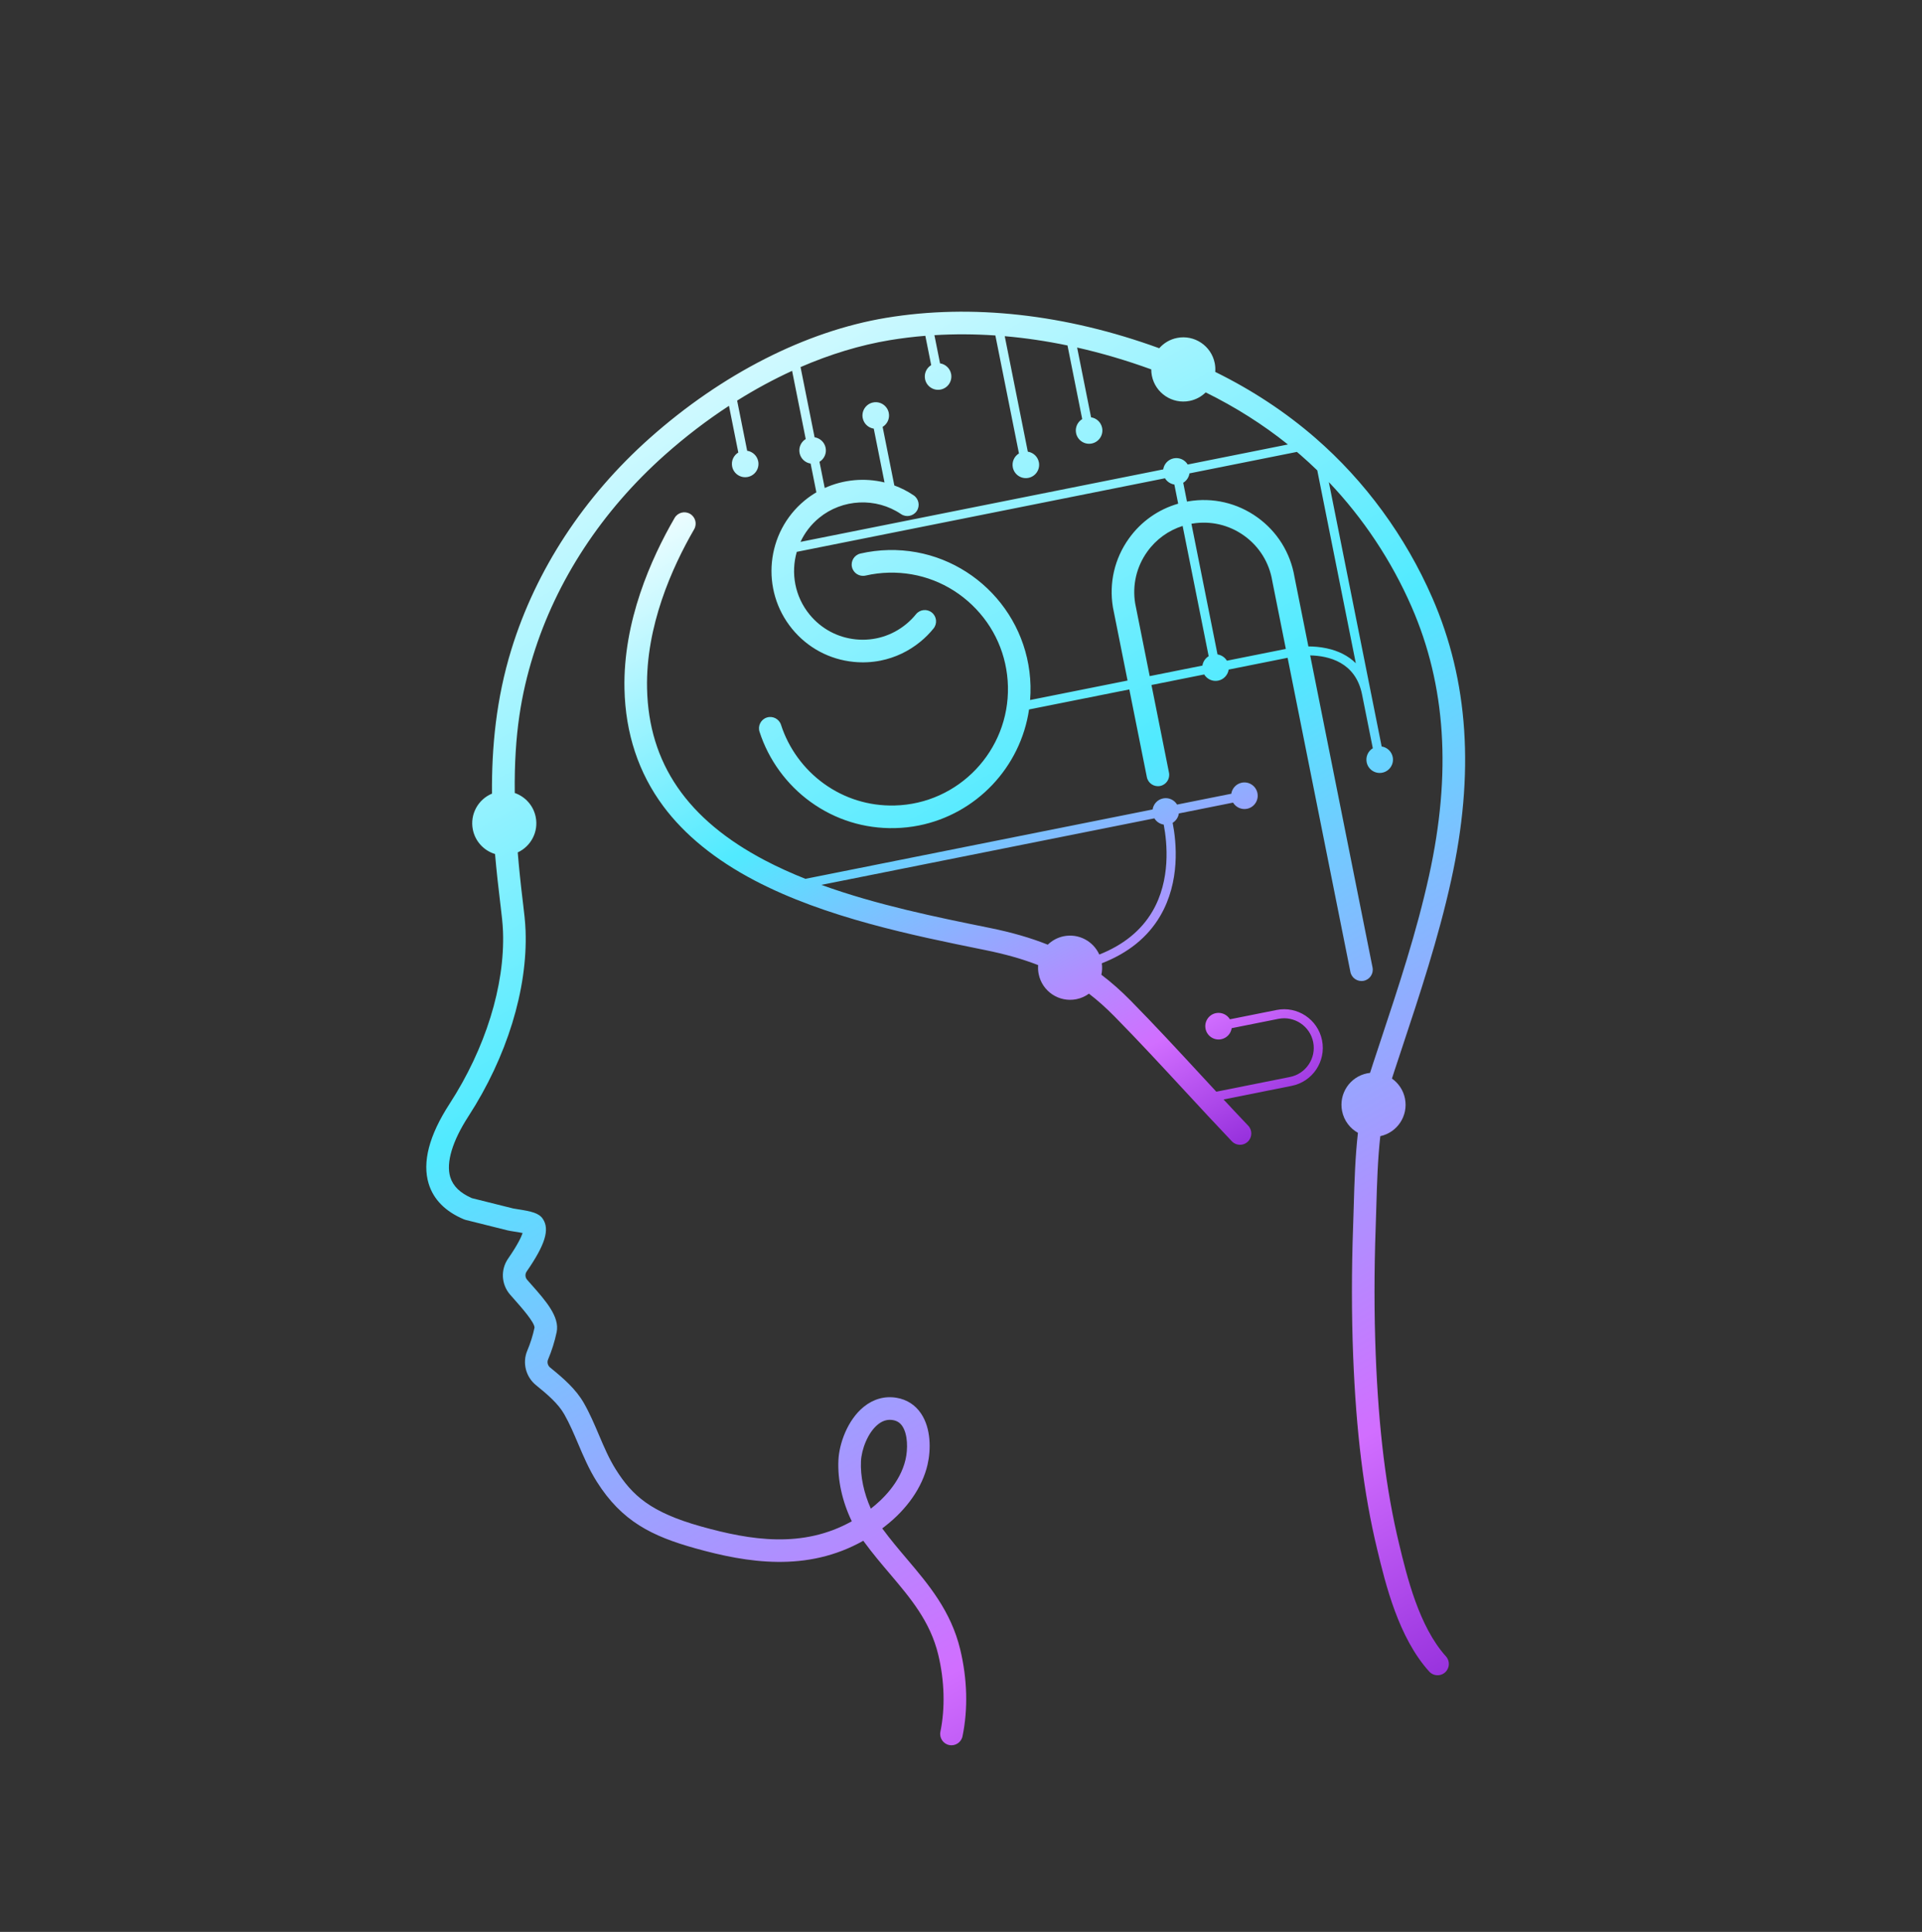 <svg width="194" height="195" viewBox="0 0 194 195" fill="none" xmlns="http://www.w3.org/2000/svg">
<rect x="0" y="0" width="194" height="195" fill="#333333" stroke="none"/>
<path d="M45.37 111.429C48.999 105.83 50.968 99.492 50.772 94.04C50.741 93.204 50.636 92.338 50.535 91.501L50.496 91.177C50.301 89.572 50.115 87.909 49.967 86.202C48.861 85.866 47.97 84.948 47.727 83.734C47.419 82.19 48.261 80.685 49.66 80.106C49.62 75.425 50.089 70.512 51.62 65.545C54.094 57.522 58.925 50.146 65.589 44.216C72.868 37.74 81.334 33.431 89.424 32.085C98.068 30.646 107.561 31.708 117.01 35.15C117.463 34.634 118.079 34.256 118.803 34.111C120.556 33.761 122.261 34.9 122.611 36.655C122.671 36.953 122.684 37.25 122.662 37.539C126.38 39.368 129.769 41.601 132.77 44.207C137.784 48.56 141.864 54.137 144.569 60.333C148.233 68.724 148.854 78.061 146.469 88.88C145.182 94.719 143.295 100.408 141.47 105.91C141.229 106.634 140.989 107.359 140.75 108.085C140.658 108.364 140.575 108.621 140.498 108.866C141.154 109.328 141.642 110.031 141.812 110.88C142.159 112.619 141.047 114.308 139.322 114.68C139.06 117.041 138.99 119.436 138.921 121.786C138.901 122.483 138.881 123.18 138.856 123.876C138.698 128.29 138.699 132.613 138.859 136.724C139.155 144.303 139.904 150.372 141.217 155.825C142.018 159.15 143.228 164.176 145.948 167.187C146.371 167.654 146.335 168.376 145.868 168.799C145.71 168.942 145.523 169.033 145.328 169.072C144.947 169.148 144.537 169.027 144.258 168.718C141.148 165.275 139.856 159.909 139.001 156.359C137.652 150.756 136.883 144.545 136.581 136.812C136.419 132.644 136.417 128.264 136.578 123.792C136.603 123.102 136.623 122.41 136.643 121.718C136.713 119.287 136.786 116.81 137.064 114.342C136.266 113.895 135.66 113.116 135.466 112.148C135.115 110.393 136.252 108.686 138.004 108.336C138.099 108.317 138.194 108.304 138.288 108.294C138.378 108.005 138.476 107.699 138.585 107.368C138.825 106.64 139.065 105.914 139.306 105.189C141.196 99.492 142.981 94.11 144.243 88.386C146.52 78.056 145.944 69.179 142.481 61.247C140.445 56.585 137.59 52.297 134.128 48.661L139.461 75.348C140.003 75.43 140.462 75.842 140.576 76.412C140.721 77.139 140.251 77.847 139.524 77.992C138.798 78.137 138.091 77.665 137.946 76.937C137.832 76.367 138.097 75.811 138.567 75.526L137.48 70.091C136.827 66.82 134.086 66.193 132.245 66.155L138.54 97.656C138.663 98.275 138.263 98.876 137.646 98.999C137.029 99.123 136.428 98.721 136.304 98.103L129.968 66.395L124.018 67.584C123.936 68.127 123.525 68.587 122.956 68.701C122.387 68.814 121.831 68.548 121.547 68.078L116.226 69.141L117.994 77.991C118.118 78.609 117.717 79.21 117.1 79.334C116.483 79.457 115.882 79.056 115.759 78.437L113.99 69.588L103.869 71.611C103.011 77.451 98.54 82.165 92.762 83.319C91.978 83.476 91.169 83.567 90.343 83.587C87.26 83.659 84.312 82.745 81.817 80.942C79.403 79.198 77.574 76.684 76.664 73.862C76.471 73.263 76.8 72.619 77.399 72.426C77.998 72.233 78.641 72.562 78.834 73.163C79.595 75.525 81.128 77.63 83.15 79.091C85.238 80.6 87.707 81.365 90.288 81.304C96.758 81.151 101.893 75.756 101.737 69.277C101.661 66.138 100.37 63.217 98.1 61.049C95.83 58.882 92.855 57.73 89.721 57.803C88.924 57.822 88.13 57.921 87.361 58.098C86.752 58.235 86.136 57.855 85.995 57.24C85.853 56.626 86.237 56.013 86.85 55.873C87.768 55.662 88.716 55.543 89.666 55.521C97.392 55.339 103.829 61.486 104.016 69.223C104.028 69.707 104.012 70.186 103.975 70.658L113.811 68.692L112.342 61.338C112.339 61.326 112.337 61.313 112.335 61.301C111.927 58.849 112.498 56.385 113.941 54.364C115.173 52.638 116.916 51.415 118.922 50.839L118.536 48.907C118.143 48.847 117.796 48.615 117.59 48.275L80.424 55.702C79.812 57.825 80.219 60.205 81.723 62.038C82.897 63.469 84.558 64.357 86.399 64.538C88.239 64.718 90.04 64.171 91.468 62.995C91.832 62.696 92.165 62.361 92.458 61.998C92.854 61.509 93.572 61.434 94.061 61.831C94.55 62.228 94.626 62.947 94.229 63.436C93.84 63.918 93.398 64.363 92.916 64.759C91.731 65.735 90.353 66.385 88.889 66.678C88.009 66.854 87.097 66.9 86.178 66.81C83.731 66.57 81.524 65.389 79.962 63.487C76.739 59.559 77.305 53.74 81.225 50.514C81.598 50.206 81.993 49.933 82.402 49.694L81.822 46.791C81.279 46.709 80.82 46.297 80.707 45.727C80.593 45.157 80.858 44.601 81.327 44.316L79.952 37.432C78.081 38.29 76.225 39.294 74.404 40.435L75.416 45.498C75.958 45.58 76.417 45.992 76.531 46.562C76.677 47.289 76.206 47.997 75.479 48.142C74.753 48.287 74.046 47.815 73.901 47.087C73.787 46.517 74.052 45.961 74.522 45.676L73.58 40.963C71.35 42.419 69.178 44.078 67.104 45.923C60.751 51.576 56.15 58.595 53.799 66.22C52.645 69.96 51.887 74.019 51.958 80.041C53.006 80.406 53.84 81.298 54.073 82.466C54.373 83.965 53.586 85.426 52.258 86.039C52.383 87.552 52.548 89.168 52.759 90.904L52.798 91.227C52.905 92.112 53.016 93.026 53.05 93.959C53.262 99.869 51.16 106.689 47.283 112.673C45.655 115.184 45.004 117.366 45.449 118.816C45.728 119.724 46.442 120.418 47.63 120.937L51.799 121.978C51.858 121.992 52.066 122.024 52.218 122.048C53.669 122.272 54.395 122.442 54.791 123.029C55.505 124.094 55.032 125.633 53.159 128.342C52.983 128.597 53.002 128.94 53.206 129.176C53.352 129.344 53.507 129.518 53.664 129.696C55.065 131.278 56.513 132.914 56.186 134.465C55.987 135.409 55.695 136.339 55.318 137.229C55.201 137.506 55.289 137.838 55.533 138.036C56.867 139.118 58.13 140.208 58.939 141.629C59.537 142.68 60.004 143.779 60.455 144.841C60.982 146.079 61.479 147.249 62.162 148.331C63.819 150.959 65.683 152.653 70.781 154.079C75.77 155.475 81.023 156.32 85.977 153.552C85.022 151.582 84.531 149.396 84.627 147.381C84.705 145.723 85.538 143.333 87.181 142.001C88.16 141.208 89.302 140.89 90.483 141.085C91.527 141.256 92.388 141.808 92.972 142.682C93.983 144.193 93.971 146.339 93.622 147.843C93.096 150.113 91.564 152.325 89.31 154.072C89.224 154.139 89.137 154.205 89.05 154.27C89.061 154.284 89.072 154.299 89.082 154.314C89.871 155.388 90.722 156.393 91.546 157.364C93.727 159.939 95.984 162.601 96.921 166.49C97.639 169.472 97.72 172.502 97.153 175.252C97.026 175.87 96.423 176.267 95.807 176.139C95.19 176.011 94.793 175.407 94.921 174.79C95.412 172.401 95.336 169.643 94.705 167.024C93.895 163.664 91.91 161.321 89.808 158.841C88.959 157.84 88.081 156.804 87.246 155.665C87.21 155.616 87.174 155.567 87.139 155.518C81.439 158.725 75.417 157.747 70.169 156.278C65.793 155.054 62.764 153.56 60.235 149.55C59.454 148.312 58.897 147.001 58.358 145.734C57.912 144.685 57.491 143.695 56.958 142.758C56.345 141.68 55.3 140.785 54.098 139.809C53.069 138.973 52.708 137.545 53.219 136.337C53.537 135.585 53.784 134.801 53.953 134.005C53.957 133.467 52.608 131.944 51.959 131.21C51.796 131.027 51.637 130.847 51.486 130.673C50.597 129.649 50.514 128.156 51.285 127.042C52.264 125.624 52.621 124.848 52.751 124.455C52.446 124.393 52.074 124.335 51.871 124.304C51.597 124.261 51.399 124.231 51.251 124.194L46.991 123.13C46.934 123.116 46.878 123.097 46.823 123.074C44.954 122.284 43.759 121.077 43.27 119.485C42.605 117.317 43.311 114.606 45.37 111.429ZM133.868 65.43C135.093 65.684 136.095 66.196 136.851 66.944L132.962 47.48C132.414 46.948 131.852 46.431 131.277 45.931C131.154 45.825 131.028 45.72 130.904 45.614L120.061 47.781C120.002 48.174 119.77 48.523 119.43 48.728L119.81 50.63C119.865 50.62 119.92 50.608 119.975 50.599C122.423 50.192 124.883 50.765 126.903 52.211C128.917 53.654 130.252 55.794 130.663 58.238L132.064 65.248C132.602 65.25 133.224 65.296 133.868 65.43ZM128.417 58.63C128.11 56.78 127.101 55.16 125.577 54.068C124.053 52.977 122.197 52.544 120.349 52.851C120.318 52.856 120.288 52.863 120.258 52.869L122.893 66.056C123.286 66.116 123.633 66.348 123.839 66.689L129.789 65.5L128.424 58.667C128.421 58.655 128.419 58.643 128.417 58.63ZM115.795 55.693C114.71 57.213 114.279 59.065 114.581 60.91L116.047 68.246L121.368 67.182C121.427 66.789 121.659 66.441 121.999 66.235L119.371 53.086C117.934 53.541 116.687 54.443 115.795 55.693ZM82.222 44.138C82.764 44.22 83.223 44.632 83.337 45.202C83.451 45.772 83.185 46.328 82.716 46.613L83.245 49.258C85.137 48.399 87.274 48.206 89.28 48.697L88.195 43.267C87.653 43.185 87.194 42.773 87.08 42.203C86.934 41.476 87.406 40.768 88.132 40.623C88.858 40.478 89.565 40.95 89.71 41.678C89.824 42.248 89.559 42.804 89.089 43.089L90.27 48.999C90.951 49.249 91.607 49.582 92.224 50C92.745 50.354 92.882 51.064 92.53 51.586C92.177 52.108 91.469 52.244 90.947 51.891C88.427 50.183 85.025 50.343 82.672 52.278C81.849 52.956 81.222 53.786 80.8 54.695L117.411 47.379C117.493 46.836 117.903 46.377 118.473 46.263C119.042 46.149 119.597 46.415 119.882 46.886L129.996 44.864C127.482 42.849 124.705 41.09 121.698 39.607C121.266 40.031 120.711 40.34 120.073 40.467C118.321 40.817 116.616 39.678 116.265 37.923C116.223 37.709 116.203 37.495 116.203 37.285C113.704 36.376 111.205 35.641 108.722 35.08L110.129 42.123C110.672 42.205 111.13 42.617 111.244 43.187C111.39 43.914 110.919 44.622 110.192 44.767C109.466 44.912 108.759 44.44 108.614 43.712C108.5 43.142 108.766 42.586 109.235 42.301L107.75 34.869C105.62 34.427 103.505 34.114 101.415 33.933L103.744 45.59C104.287 45.673 104.746 46.084 104.86 46.654C105.005 47.382 104.534 48.089 103.808 48.234C103.082 48.38 102.375 47.907 102.23 47.18C102.116 46.61 102.381 46.054 102.85 45.769L100.47 33.86C98.388 33.718 96.334 33.708 94.317 33.83L94.885 36.675C95.428 36.758 95.887 37.17 96.001 37.74C96.146 38.467 95.675 39.175 94.949 39.32C94.223 39.465 93.516 38.993 93.371 38.265C93.257 37.695 93.522 37.139 93.991 36.854L93.4 33.895C92.184 33.994 90.983 34.14 89.799 34.337C86.831 34.831 83.804 35.752 80.805 37.052L82.222 44.138ZM87.9 152.277C87.905 152.273 87.91 152.27 87.914 152.266C88.98 151.44 90.851 149.7 91.401 147.325C91.641 146.291 91.642 144.795 91.079 143.952C90.845 143.602 90.539 143.407 90.116 143.337C89.898 143.302 89.689 143.304 89.485 143.345C89.185 143.405 88.897 143.548 88.616 143.776C87.578 144.617 86.959 146.318 86.904 147.49C86.832 149.017 87.198 150.72 87.9 152.277Z" fill="url(#paint0_linear_3497_192587)"/>
<path d="M66.961 81.39C64.452 78.021 63.13 74.033 63.032 69.538C62.885 62.744 65.703 56.402 68.093 52.278C68.408 51.733 69.106 51.548 69.65 51.865C70.195 52.181 70.38 52.88 70.064 53.425C67.821 57.296 65.176 63.226 65.311 69.49C65.475 77.052 69.372 82.73 77.222 86.848C78.524 87.531 79.89 88.147 81.296 88.707L116.34 81.704C116.422 81.161 116.833 80.702 117.402 80.588C117.971 80.474 118.527 80.74 118.811 81.211L124.282 80.118C124.364 79.574 124.774 79.115 125.344 79.001C126.07 78.856 126.777 79.328 126.922 80.056C127.067 80.783 126.596 81.49 125.87 81.636C125.301 81.749 124.745 81.483 124.461 81.013L118.99 82.106C118.931 82.498 118.701 82.845 118.363 83.052C118.754 85.037 119.141 88.987 117.106 92.457C115.85 94.6 113.872 96.197 111.212 97.231C111.268 97.627 111.251 98.017 111.168 98.388C112.183 99.155 113.157 100.018 114.116 100.992C116.528 103.442 118.903 106.011 121.2 108.495C121.718 109.055 122.244 109.623 122.771 110.192L130.207 108.706C131.822 108.383 132.872 106.805 132.549 105.187C132.226 103.57 130.649 102.517 129.035 102.839L124.324 103.781C124.242 104.324 123.831 104.783 123.262 104.897C122.536 105.042 121.829 104.57 121.684 103.842C121.538 103.115 122.009 102.407 122.736 102.262C123.305 102.149 123.861 102.415 124.145 102.885L128.856 101.944C130.963 101.522 133.021 102.897 133.443 105.008C133.865 107.12 132.494 109.18 130.386 109.601L123.501 110.977C124.327 111.865 125.159 112.752 125.988 113.622C126.422 114.078 126.405 114.801 125.95 115.236C125.788 115.391 125.592 115.488 125.388 115.529C125.018 115.603 124.618 115.491 124.338 115.197C122.723 113.501 121.099 111.744 119.528 110.046C117.243 107.575 114.88 105.019 112.494 102.595C111.647 101.735 110.796 100.974 109.914 100.297C109.548 100.565 109.121 100.761 108.647 100.856C106.894 101.206 105.189 100.067 104.839 98.312C104.778 98.009 104.765 97.709 104.788 97.416C103.211 96.797 101.464 96.307 99.46 95.9L99.273 95.862C92.17 94.421 83.329 92.628 76.166 88.87C72.209 86.795 69.112 84.278 66.961 81.39ZM99.725 93.625L99.912 93.663C102.092 94.105 104.014 94.655 105.759 95.353C106.191 94.933 106.742 94.627 107.376 94.5C108.884 94.199 110.354 95.001 110.959 96.348C113.382 95.388 115.18 93.934 116.317 92C118.182 88.824 117.818 85.091 117.462 83.232C117.071 83.171 116.724 82.939 116.519 82.6L82.904 89.317C88.501 91.347 94.578 92.581 99.725 93.625Z" fill="url(#paint1_linear_3497_192587)"/>
<defs>
<linearGradient id="paint0_linear_3497_192587" x1="138.636" y1="183.929" x2="49.983" y2="28.935" gradientUnits="userSpaceOnUse">
<stop stop-color="#831CD1"/>
<stop offset="0.192" stop-color="#D16EFF"/>
<stop offset="0.593" stop-color="#51EAFF"/>
<stop offset="1" stop-color="white"/>
</linearGradient>
<linearGradient id="paint1_linear_3497_192587" x1="119.535" y1="123.55" x2="76.441" y2="43.06" gradientUnits="userSpaceOnUse">
<stop stop-color="#831CD1"/>
<stop offset="0.192" stop-color="#D16EFF"/>
<stop offset="0.593" stop-color="#51EAFF"/>
<stop offset="1" stop-color="white"/>
</linearGradient>
</defs>
</svg>
